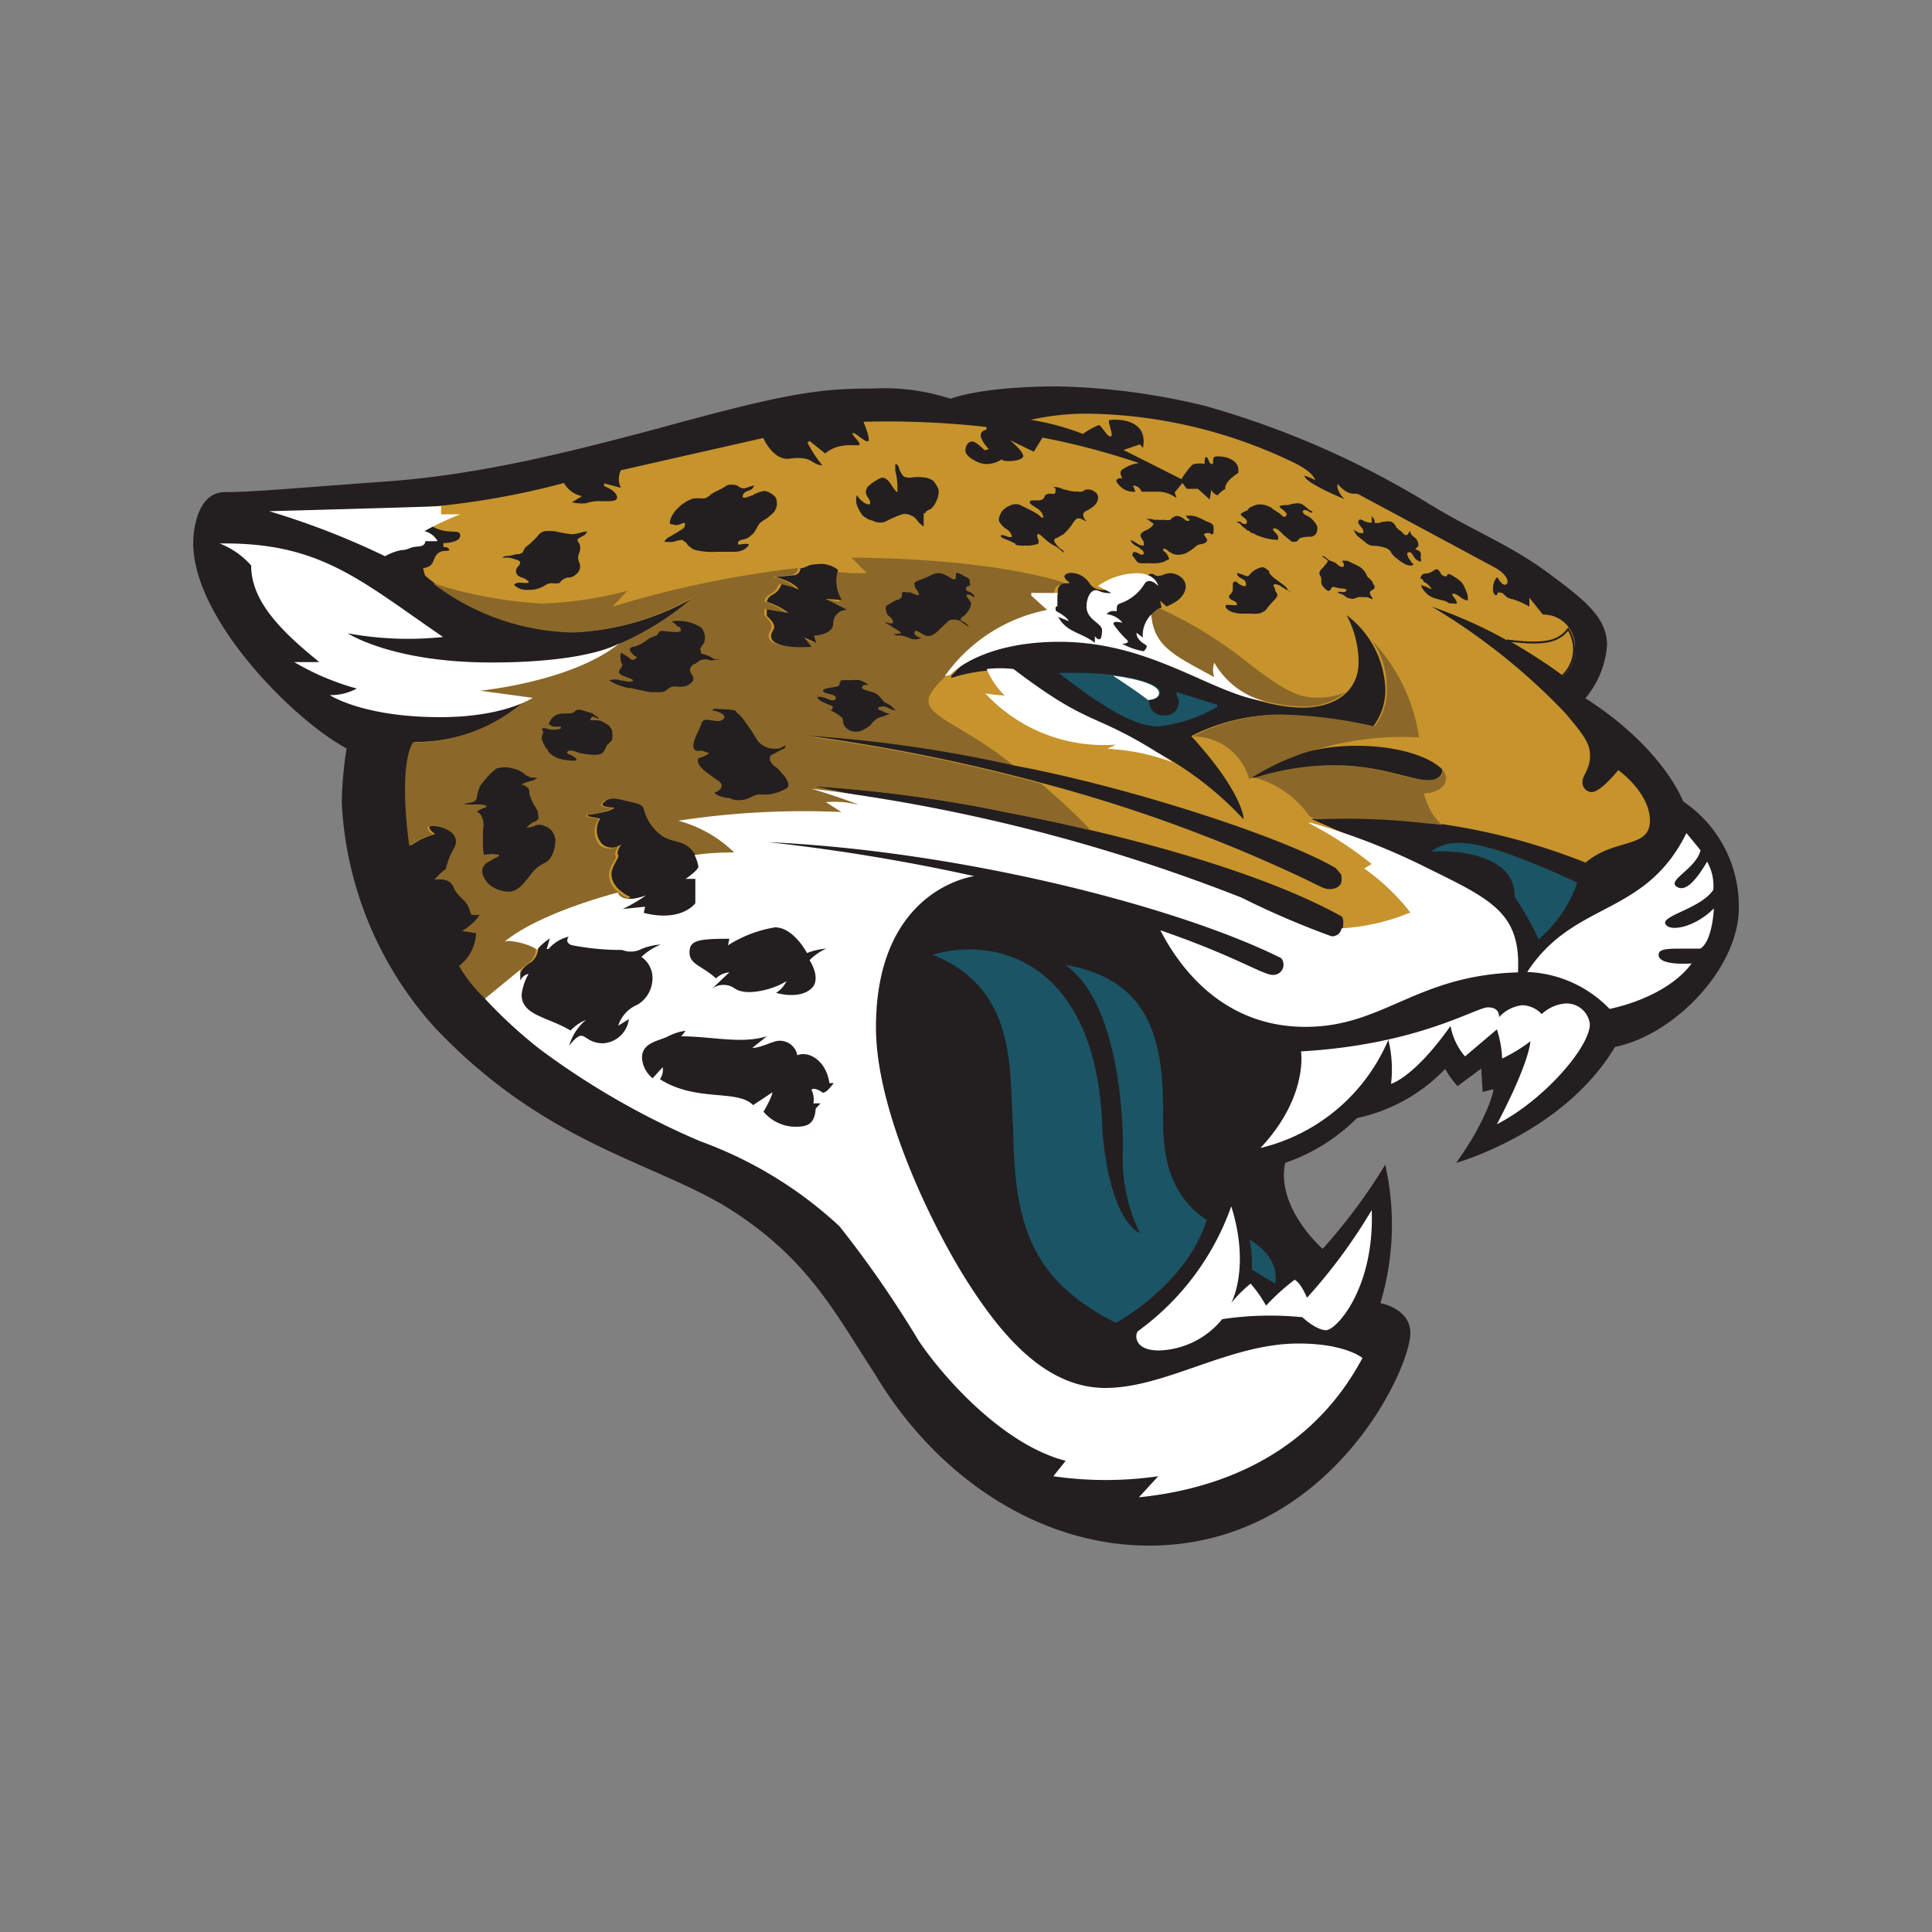 <svg id="Jacksonville_Jaguars" data-name="Jacksonville Jaguars" xmlns="http://www.w3.org/2000/svg" viewBox="0 0 100 100"><rect x="0" y="0" width="100" height="100" fill="#808080" stroke="none"/><defs><style>.cls-1{fill:#231f20;}.cls-2{fill:#1b5465;}.cls-3{fill:#c7932c;}.cls-4{fill:#8b6829;}.cls-5{fill:none;stroke:#231f20;stroke-width:0.1px;}.cls-6{fill:#fff;}</style></defs><title>Jacksonville Jaguars</title><path class="cls-1" d="M75.37,60.19s5.57-1.55,8.22-6C86.71,53.55,90,50.08,90,47a6.53,6.53,0,0,0-2.88-5.52s-1-2.74-5.06-5.34a4.8,4.8,0,0,0,1.12-2.74c0-1.43-1.12-2.32-3.11-3.79s-3.92-2.16-6.36-3.69A46.24,46.24,0,0,0,62.34,21a35.14,35.14,0,0,0-7.59-1c-4,0-5.55.64-5.55.64a11,11,0,0,0-4-.53c-2.73,0-4.38.23-10.2,1.81s-10.29,2.66-15,3-6.89.55-8.35.55S10,27.49,10,28.11c0,3.94,5.18,9.15,7.94,10.63a19.74,19.74,0,0,0-.25,2.81A18.74,18.74,0,0,0,22.5,53.18c5.87,6.21,11.62,7,15.52,9.56s5.23,5.27,7.28,8.4C48.43,76.39,53.72,80,59.47,80,68.78,80,73,70.89,73,69c0-1.28-1.55-1.55-1.55-1.55a14.13,14.13,0,0,0,.25-7.17,28.89,28.89,0,0,1-3.24,4.36s-2.42-2.1-1.94-4.45a9.74,9.74,0,0,0,3.72-2.32,8.86,8.86,0,0,0,4.56-2.54,5.89,5.89,0,0,0,.64.89l1.23-.91.07,1.21.55-.14C77.36,56.35,77,57.93,75.37,60.19Z"/><path class="cls-2" d="M66,66.44s.36-1.28-1.33-2.28a5.38,5.38,0,0,1,.12,1.55Z"/><path class="cls-2" d="M74.07,44.08c1.92-.12,4.38.41,4.32,2.33a15.29,15.29,0,0,1,1.25,2.21,6.77,6.77,0,0,0,2-2.94C76.65,43.39,75.12,43.28,74.07,44.08Z"/><path class="cls-3" d="M70.79,43.67l3.88,3.17-5.37,2s.44-1.27.1-1.43c-3.88-2.15-10.48-4.06-17.16-5.34A70.57,70.57,0,0,0,42,40.68l2.26.46,2.32.93-7.94.57v1.67l-2.42.23c-.54-1.21-1.16-.8-1.89-1.31a2.39,2.39,0,0,1-.94-1.39c-.06-.29-.43-.27-1.09-.45s-.94,0-1.1.2.6.21.6.21c-.25.27-1.37.36-1.37.36l0,.09.64.12a1.07,1.07,0,0,0,.1,1.32.78.78,0,0,0,1,0s-.29.41-.18.55-.34.57-.34,1c0,.79,1,1.2,1,1.2l-4.4,1.78-.39.71a1,1,0,0,1-.39.89c-.45.25-.45.46-.59.59s-1.62,1.26-1.62,1.26A7.56,7.56,0,0,1,23.85,50a2.38,2.38,0,0,0,.84-1.71L24,48.16c.85-.52.94-.93.94-.93-.16.2-.48.07-.48.07-.16-.8-.71-.85-.89-1.4s-1-.38-1-.38a2.71,2.71,0,0,1,.6-.55c.25-1,.52-1.07.52-1.44,0-.75-1.41-.89-1.46-.73s.3.37.3.37a4,4,0,0,0-1.26.59c-.59-4.52.21-5.36.21-5.36a8.59,8.59,0,0,0,5.77-2.15l-1.8.07L24,35.57l3.19-1.1A14.59,14.59,0,0,0,36,30.87a13.53,13.53,0,0,1-6.23,1.85A12.4,12.4,0,0,1,22,29.79l-.1-.38c.6-.09.46-.41.71-.71s.66-.11.64-.25-.3-.14-.3-.14l0-.2s.87,0,.87-.39-.6,0-1.42-.46l-.45-1A41,41,0,0,0,29.19,25a1.38,1.38,0,0,0,.94.68L29.6,26a2.43,2.43,0,0,0,.73.05,2.08,2.08,0,0,1,.78-.11c.38,0,.91.06.82-.26s-.66-.52-.66-.52l0-.14.87.23a1,1,0,0,1,0-.91l7.37-1.67s.46,1.1,1.28,1.08c1.3-.19,1.14.29,1.78.34a6.48,6.48,0,0,1-.78-1.19l.12-.07.8.64c.8-.66,1.73-.32,1.78-.46s-.44-.5-.35-.59.67.53.8.41-.25-1-.25-1a46.78,46.78,0,0,1,6.37.27l0,.14c-.73.16.12,1,.12,1l-.21.07s-.45-.46-.64-.46-.36.18-.36.48.66.69,1.09.69a1.48,1.48,0,0,0,.8-.25c0,.18,1.17.11,1.1-.19s-.69-.8-.69-.8l1.24.6.45-.73a38.12,38.12,0,0,1,5,1.32,1.86,1.86,0,0,0-.85.32c-.25.14,0,.5,0,.5a.24.24,0,0,0-.34.09,1,1,0,0,0,1,.57l-.13-.32a.49.49,0,0,1,.45.32l.92,0a1.55,1.55,0,0,1,.89.34l-.1-.3L61.2,25l.23.3H62l.61.55.09-.5a.57.57,0,0,0,.32.29,1.45,1.45,0,0,1,.41-.34c-.11-.34.66-.82.66-.82.12-.8-.91-.89-1.16-.85s-.05.35-.2.39-.19-.39-.3-.36-.07.34-.07.34-.52-.05-.66.07a4.43,4.43,0,0,0-.55.73l-3-1.51L59,23l.16.18c.32-1.62-1.62-1.48-1.74-1.43s.25.8.07.84S57,22,56.87,22a4.27,4.27,0,0,0-.82.46,13.07,13.07,0,0,0-2.7-.73,13.28,13.28,0,0,1,2.9-.32,25.23,25.23,0,0,1,10.52,2.44c1.26.57,1.3,1,1.3,1a3.17,3.17,0,0,0-.55-.23c0,.37,2.06,1.21,2.06,1.21-.48-.52-.34-.78-.34-.78.59.69.89.44,1.07.53l7.09,3.81c.67.39.73.8.53.87s-.43-.39-.43-.39c-.28.25-.28.87-.1.93s0-.18.26-.13.18.25.61.34a3.67,3.67,0,0,1,.89.39l0-.46.7.87a1.63,1.63,0,0,1,1.65,1.78,1.87,1.87,0,0,1-.62,1.44,24.47,24.47,0,0,0-6.78-3.63A32.5,32.5,0,0,1,81,36.89c1.09,1.28,1.3,1.64,1.3,2.26s-.39,1-.39,1.3a.5.5,0,0,0,.46.55c.5,0,1.39-1.14,1.39-1.14s1.64,1.16,1.64,2.62-1.84.89-3.33,2.17A32.77,32.77,0,0,0,74,42.57a30.68,30.68,0,0,0-6.12-.18Z"/><path class="cls-4" d="M22.39,30.18a12.34,12.34,0,0,0,7.28,2.56,13.53,13.53,0,0,0,6.23-1.85,14.7,14.7,0,0,1-8.79,3.61l-3.19,1.09,1.44.75,1.8-.07a8.64,8.64,0,0,1-5.77,2.15s-.8.84-.21,5.36a4,4,0,0,1,1.26-.59s-.35-.18-.3-.37,1.46,0,1.46.73c0,.37-.27.41-.53,1.44a2.75,2.75,0,0,0-.59.55s.78-.18,1,.39.73.59.89,1.39c0,0,.32.14.48-.07,0,0-.09.43-.94.94l.73.11A2.25,2.25,0,0,1,23.76,50a7.56,7.56,0,0,0,1.37,1.71s1.48-1.09,1.62-1.25a1.65,1.65,0,0,1,.59-.6,1,1,0,0,0,.39-.89l.39-.7,4.4-1.78s-1-.39-1-1.21c0-.44.45-.87.34-1s.18-.54.18-.54a.77.77,0,0,1-1,0A1.08,1.08,0,0,1,31,42.39l-.64-.11,0-.1a3.44,3.44,0,0,0,1.37-.36s-.73,0-.6-.21.41-.38,1.1-.2,1,.18,1.09.46a2.45,2.45,0,0,0,.94,1.39c.73.48,1.34.09,1.89,1.3l2.42-.23V42.66l7.94-.57-2.33-.93L42,40.7a70.37,70.37,0,0,1,10.19,1.37c1.44.27,2.86.57,4.27.91a29.76,29.76,0,0,0-2.58-2.42,95.18,95.18,0,0,0-12.11-2.44,70.93,70.93,0,0,1,10.74,1.55c-2.41-2-4.45-2.51-4.45-3.4,0-.57,1.12-1.46,1.12-1.46l1.65-1.3,3.62-1.39-.11-1,.27-.23s-.27-.7.55-.63l0-.07s-3.31-1.26-11.09-1.33l.8.8a8.36,8.36,0,0,1-1.58-.07,1.85,1.85,0,0,0,.18,1.56L42.65,31l1.12.57a.68.68,0,0,0-.73.68c0,.62-1,.64-1,.64l.12.39-.67-.3.39.48c-1.8.12-2.35-.3-2-.84.16-.21,0-.46-.32-.76l0-.34,1.12.18a4.13,4.13,0,0,0-1.12-.57c.12-.48.51-.25.76-.91a7.17,7.17,0,0,1,.89.27s-.19-.36-1.19-.63l.91-.1a.37.37,0,0,0,.37-.36,53.6,53.6,0,0,0-9.59,2l.76-.82a19.3,19.3,0,0,1-4.43.66A22.42,22.42,0,0,1,22.39,30.18Z"/><path class="cls-4" d="M74.64,42.71a7,7,0,0,0-.8-.09,35.89,35.89,0,0,0-5.72-.21l-.34-.16a5.09,5.09,0,0,0-2.83-2,13.63,13.63,0,0,1,4.13-.64c2.32,0,3.78.77,4.79.77s.75-.57.75-.57c.5.46.16,1.21-.91,1.26A3.24,3.24,0,0,0,74.64,42.71Z"/><path class="cls-5" d="M81.17,32.56a2,2,0,0,1,.3,1A1.87,1.87,0,0,1,80.85,35c-1-.75-2-1.34-2.85-1.85C79.85,33.38,80.64,33.26,81.17,32.56Z"/><path class="cls-2" d="M48.27,49.42c4.49,1.78,3.94,6.16,4.17,8.87.05,5,.85,7.92,5.32,10.18,0,0,3.63-1.94,4.7-5.32-2.4-1.59-2.26-4.35-2.26-5.77,0-3.79-.84-6.71-5.07-7.44,2.92,2,3,8.58,3,9.47A8.77,8.77,0,0,0,59,63.82s-1.51-.44-1.94-5.25C56.87,50.17,51.94,48.35,48.27,49.42Z"/><path class="cls-1" d="M61.66,38.1A10,10,0,0,1,66.06,37a23.61,23.61,0,0,1,5,.62,3.11,3.11,0,0,0,.64-2.08,5,5,0,0,0-2-3.7,5.23,5.23,0,0,1,.62,2.42c0,1.64-1.37,2.37-2.92,2.37a8.54,8.54,0,0,1-4.24-1.27l-3.06-1.26-.62-1.14.07-1.05a1.2,1.2,0,0,1,.57-.46l-.07-.36.32.3s1-.32,1-1.05c0-.41-.46-.67-.78-.67s-.41.14-.66.14-.18-.25-.61,0-1.83.68-1.83.68-.75.23-1.09-.29a1.17,1.17,0,0,0-1-.55c-.64.11-.07.48-.07.48l0,.07s-.66-.12-.57.52l-.66,2-3.56.93-1.3,1.33,0,.11a8.59,8.59,0,0,1,3.27-.39l1.3,1.8,2.64,1.49,2.19.57L60,39a17.4,17.4,0,0,1,4.36,3.4C64.4,42.46,64.38,41.07,61.66,38.1Z"/><path class="cls-4" d="M60,31.48a1.49,1.49,0,0,0-.46.41l-.06,1,.61,1.14,3.06,1.26a8.54,8.54,0,0,0,4.24,1.28,3.32,3.32,0,0,0,2.24-.73,3.75,3.75,0,0,1-1.48.27c-.92,0-1.65-.34-3.5-1.76A21.54,21.54,0,0,0,60,31.48Z"/><path class="cls-4" d="M71,33.13a4.25,4.25,0,0,1,.78,2.39,3.07,3.07,0,0,1-.64,2.08,23.61,23.61,0,0,0-5-.62,10,10,0,0,0-4.4,1.14,3,3,0,0,1,2.92,2.22,15.33,15.33,0,0,1,8.79-2.17A9.23,9.23,0,0,0,71,33.13Z"/><path class="cls-1" d="M74.64,39.81s.12.57-.75.57-2.46-.77-4.79-.77a13.63,13.63,0,0,0-4.13.64l-.18,0A13.17,13.17,0,0,1,67.41,39C69.65,38.26,73.32,38.56,74.64,39.81Z"/><path class="cls-1" d="M53.9,40.52a95.18,95.18,0,0,0-12.11-2.44,69.29,69.29,0,0,1,10.74,1.55c5.84,1.09,13.76,3.65,16.59,5.29.34.37.32.32.32.64s-.34.46-.59.46-.25,0-1.26-.5A79.08,79.08,0,0,0,53.9,40.52Z"/><path class="cls-1" d="M74.26,29.48c0,.06-.1.06-.14.11a2.2,2.2,0,0,1-.21.09c-.13,0-.29,0-.36.16s.07.11.09.16a.23.23,0,0,0,.14.16,1.08,1.08,0,0,1,.32.32c-.1,0-.19-.07-.28-.11s-.2-.05-.25-.1c0,.19.14.3.23.41a1.11,1.11,0,0,0,.59.32,1.42,1.42,0,0,0,.16.05,1.6,1.6,0,0,1,.21.05c.09,0,.18.11.29.13a.41.41,0,0,0,.16,0c.05,0,.16.05.19,0s-.05-.16-.05-.18-.11-.14-.16-.23,0-.12.14-.07a1.08,1.08,0,0,1,.29.18.93.93,0,0,0,.35.16.83.83,0,0,0-.07-.46,1.87,1.87,0,0,0-.23-.47,1.93,1.93,0,0,0-.39-.3,1.06,1.06,0,0,0-.2-.12s-.12-.06-.16,0,0,.07-.07.09-.23-.05-.27-.14a1,1,0,0,0-.16-.22Z"/><path class="cls-1" d="M71,26.71c0,.1,0,.26,0,.32s-.28,0-.39-.06-.25-.14-.3,0,.12.23.14.32a.29.29,0,0,1,.11.3c-.07,0-.16,0-.18,0a.86.86,0,0,1-.3-.18.56.56,0,0,0,.07.18.74.74,0,0,0,.16.19l.34.27a.64.64,0,0,0,.42.2,1.9,1.9,0,0,1,.61.1.52.52,0,0,1,.3.2.82.82,0,0,0,.25.3,2.62,2.62,0,0,0,.48.34c.07.05.43.16.45,0A.31.31,0,0,1,73,29a.58.58,0,0,1-.16-.3c0-.09,0-.09.07-.11s.11,0,.16.05a3.16,3.16,0,0,0,.18.27.61.61,0,0,0,.28.16c.06-.09,0-.14,0-.23a.51.51,0,0,0,0-.25.36.36,0,0,0-.14-.11s-.14-.05-.14-.05.12-.14.16-.16a.51.51,0,0,0-.14-.41c-.09-.07-.25-.18-.27-.32s-.09.09-.16.14-.16,0-.23-.09-.25-.19-.34-.3A.52.52,0,0,0,72,27a.87.87,0,0,0-.32,0,.62.62,0,0,0-.29.07c-.07,0-.16,0-.21,0s0-.16-.09-.23Z"/><path class="cls-1" d="M68.39,28.77l.18.13c.05,0,.12.12.16.12s-.16.25-.22.32-.26.23-.21.39a1.29,1.29,0,0,1,.09.2c0,.09,0,.18,0,.28a.93.93,0,0,0,.32.36c.14.05.16-.09.23-.16s.16,0,.23,0a1.11,1.11,0,0,0,.25.05s.37,0,.25.13-.29,0-.39.05.12.09.16.11a.62.62,0,0,1,.19.12.54.54,0,0,0,.27.11.36.36,0,0,0,.21,0l.18-.07a1,1,0,0,1,.25,0c.09,0,.16,0,.25,0a1,1,0,0,0,.27.11s-.06-.13-.11-.2-.07-.18,0-.23.16-.07.19-.16,0-.14-.07-.2a.3.3,0,0,0-.12-.21c0-.05-.11-.09-.16-.16a.41.41,0,0,1-.06-.11,1,1,0,0,0-.32-.39,3.29,3.29,0,0,0-.46-.23.71.71,0,0,0-.25-.11c-.07,0-.21,0-.23,0s.09.14.09.21,0,.13-.13.11-.23-.16-.35-.23L68.8,29c-.09-.05-.16-.14-.25-.19Z"/><path class="cls-1" d="M66.77,30.64s0-.05,0,0v0c-.07,0-.12-.11-.14-.16a.52.52,0,0,0-.14-.16L66.06,30a1.46,1.46,0,0,1-.36-.34c0-.07,0-.12-.12-.18a.45.45,0,0,0-.2-.12c-.18,0-.41.12-.55.23s-.18.25-.29.23-.35-.14-.51-.16c0,.27.32.25.44.45h0c0,.07.07.16,0,.21s-.18,0-.25-.05l-.12-.06s-.06-.07-.11-.1a.13.13,0,0,0-.18.12s0,.09,0,.14v.13a.23.23,0,0,1-.07.18c0,.07-.13.1-.13.21s.16.16.25.21.16.09.16.15,0,.05,0,.07-.2,0-.29,0a.86.86,0,0,0-.28,0c-.09.16.25.35.37.37a1.6,1.6,0,0,0,.57.07c.14,0,.25,0,.36,0a1.37,1.37,0,0,0,.35,0,.51.51,0,0,0,.27-.09.41.41,0,0,0,.21-.18,4,4,0,0,1,.34-.39c.09-.11.27-.25.16-.41S66,30.57,66,30.5s-.13-.16-.07-.23.19,0,.23,0,.16.1.23.14a.34.34,0,0,1,.14.09s.18.07.18.09Z"/><path class="cls-1" d="M64,27l.11.07c.05,0,.14.11.16.14a1.12,1.12,0,0,0,.16.13l.14.12s.13,0,.16.11a.67.67,0,0,1,.29.12l.3.11a2.52,2.52,0,0,0,.82.14.26.26,0,0,0-.07-.3c-.06-.09-.18-.16-.18-.27.16-.1.39.16.5.27s.32.27.46.39a.45.45,0,0,0,.23,0c.09,0,.09-.07.16-.14s.36-.11.55-.11a.35.35,0,0,0,.38-.3.43.43,0,0,0,0-.25.82.82,0,0,0-.12-.2,1.18,1.18,0,0,0-.25-.25c-.09-.07-.32-.14-.36-.26s.09-.13.18-.11.2.16.29.11-.11-.09-.15-.13-.12-.12-.19-.16a.54.54,0,0,0-.41-.18,1.63,1.63,0,0,0-.48.09c-.09,0-.41,0-.45.07s.43.29.36.45-.2.07-.27,0-.09-.09-.14-.12-.14-.07-.16-.11a.66.66,0,0,1-.2-.14.82.82,0,0,0-.23-.11,1,1,0,0,0-.57-.05,1.69,1.69,0,0,0-.28.12c-.07,0-.13.13-.2.18a.92.92,0,0,0-.28.14c-.09.06,0,.13.1.2s.11.09.16.16,0,.11,0,.18a.29.29,0,0,1-.32-.11Z"/><path class="cls-1" d="M59.29,26.85s.2.07.23.12.15.09.18.15-.23.26-.32.3-.3.12-.34.25.13.28.16.39v.18a.56.56,0,0,1-.37-.13,2.85,2.85,0,0,0-.3-.16c0,.13.19.27.3.32s.16.11.23.16.16.13.14.22-.16.07-.26,0a.42.42,0,0,0-.29-.07c0,.09-.09.14,0,.23s.09.11.14.18a.32.32,0,0,0,.23.16,1.93,1.93,0,0,0,.34,0,5.15,5.15,0,0,0,.55,0,1.11,1.11,0,0,0,.25-.05c.09,0,.18-.09.25-.11s.11,0,.09-.1a.44.44,0,0,0-.09-.18c0-.09-.23-.18-.21-.27s.21,0,.3.11a1.74,1.74,0,0,0,.27.14,1,1,0,0,0,.64-.07,2.61,2.61,0,0,0,.51-.36c.13-.12.36-.07.5-.19s0-.22-.07-.34,0-.11.11-.14h.14l.11.07c.1,0,.1-.07.1-.13a1.13,1.13,0,0,0,0-.26c0-.18-.28-.25-.42-.31a3,3,0,0,0-.45-.21,1.25,1.25,0,0,0-.57-.05c.07.05.07.1.11.14s.09,0,.09.07-.16.07-.23,0-.36-.3-.57-.16a.62.62,0,0,0-.2.16.66.66,0,0,1-.27,0c-.1,0-.21,0-.28,0a2.56,2.56,0,0,0-.27,0,.8.8,0,0,0-.21-.05h-.2Z"/><path class="cls-1" d="M55.07,28.61c0-.07-.07-.14-.1-.16a.47.47,0,0,1-.2-.16c-.07-.07-.3-.3-.16-.41l.16-.07.11-.07a.59.59,0,0,0,.19-.11,2.72,2.72,0,0,0,.32-.35,1.43,1.43,0,0,0,.15-.22,1,1,0,0,1,.19-.21c.18-.09.36.12.52.12a.38.38,0,0,1-.18-.35c0-.09.09-.13.16-.18a1.91,1.91,0,0,0,.27-.16c.3-.18.51-.62.14-.84a.54.54,0,0,0-.46-.09l-.16.09a.43.43,0,0,1-.22,0,1.41,1.41,0,0,1-.55-.07,1.17,1.17,0,0,1-.32-.09.92.92,0,0,0-.39-.07c0,.05.07.05.09.07a.22.22,0,0,1,0,.12c0,.11,0,.16-.12.16s-.38-.05-.45.16-.32.18-.57.18c-.09,0-.19,0-.19.09s.1.14.16.18c.21.14.41.23.51.48s-.07.14-.21,0a4,4,0,0,0-.39-.23l-.61-.3a.7.7,0,0,0-.53.07,1,1,0,0,0-.39.3c-.06.11-.18.36-.13.48a1.06,1.06,0,0,0,.41.43.77.77,0,0,1,.18.18s.09.16.07.21a.43.43,0,0,1-.3-.05s-.27-.09-.27,0,.18.14.27.18a2,2,0,0,1,.23.1c.07,0,.14.11.25.09-.09.16.48.13.57.13a1.27,1.27,0,0,0,.48-.06c.07,0,.14,0,.16-.12a.23.23,0,0,0-.05-.18c0-.07-.06-.18,0-.23s.23.12.28.16a2.6,2.6,0,0,0,.36.3,2,2,0,0,0,.32.18Z"/><path class="cls-1" d="M47.81,27.26c0-.09,0-.2,0-.29v-.28s0-.09,0-.11.09,0,.11-.07.16-.12.25-.16a1,1,0,0,0,.3-.43,1,1,0,0,0,.11-.57,1,1,0,0,0-.14-.28.93.93,0,0,0-.13-.18,1,1,0,0,0-.53-.18,2.18,2.18,0,0,0-.57,0,.59.59,0,0,1-.27,0,.28.28,0,0,1-.25-.16,1.39,1.39,0,0,1-.14-.25c0-.06-.05-.16-.07-.2s-.14-.14-.14,0,0,.09,0,.11,0,.12,0,.16a3.37,3.37,0,0,1,.11,1,.13.13,0,0,1,0,.09c-.07,0-.11-.07-.16-.14s-.09-.11-.13-.18-.19-.32-.37-.39-.32.05-.48.14a2.13,2.13,0,0,0-.34.25.44.44,0,0,0-.14.43c.05.16.21.28.21.46s-.32,0-.39-.07a1.08,1.08,0,0,1-.3-.34,1,1,0,0,0,0,.52,2.25,2.25,0,0,0,.29.53.94.94,0,0,0,.23.16.54.54,0,0,0,.28.11.83.83,0,0,0,.66.07,5.74,5.74,0,0,1,.89-.39.66.66,0,0,1,.5.09c.09,0,.16.12.23.16a1.16,1.16,0,0,0,.16.21Z"/><path class="cls-1" d="M50.16,32.46a.81.81,0,0,0-.32-.29c-.07,0-.16-.09-.09-.18s.14-.1.18-.14a1.37,1.37,0,0,0,.3-.44c0-.06.07-.18,0-.25a1.67,1.67,0,0,0-.13-.2.2.2,0,0,1-.07-.16c.14-.09.3.09.41.11,0,0,0-.11-.09-.16a.44.44,0,0,0-.21-.13c-.07,0-.16-.07-.13-.19s.11-.06.18-.13,0-.07,0-.14,0-.11,0-.14a.42.42,0,0,0-.21-.16l-.23-.13s-.18-.1-.25-.07.09.5-.27.27a2.34,2.34,0,0,0-.5-.25.8.8,0,0,0-.53.09,5.22,5.22,0,0,1-.59.25.65.65,0,0,0-.25.12c-.09.09,0,.13,0,.23s.09.15.14.22a.78.78,0,0,1,.07.23,1.56,1.56,0,0,1-.44-.16l-.2,0c-.09,0-.14-.05-.21,0s0,.16-.06.25a.31.31,0,0,1-.23.14,2.21,2.21,0,0,0-.34.18c-.07.05-.19.09-.23.16s0,.37.13.48.25.21.23.34-.32,0-.39,0,.07.07.12.09a2.72,2.72,0,0,1,.25.16c.11.07.25.14.34.21s.14.11,0,.13-.22,0-.34,0,.05,0,.07,0l.09.09c.07,0,.16,0,.23,0a2.09,2.09,0,0,1,.46.12.64.64,0,0,0,.64,0c-.12,0-.42-.13-.35-.29s.19,0,.25,0a2.79,2.79,0,0,0,.28.16c.41.18.73-.3,1-.53s.22-.25.38-.27.44,0,.51.11Z"/><path class="cls-1" d="M27.82,40.25h-.3c-.09,0-.18-.1-.27-.1a1.39,1.39,0,0,0-.73-.38,1.45,1.45,0,0,0-.8,0,2.84,2.84,0,0,0-.61.59,1.93,1.93,0,0,0-.28.36,2.3,2.3,0,0,0-.14.53c-.06.36-.41.25-.68.39.21,0,.43,0,.64,0s.48,0,.55.11c-.14.09-.39.12-.51.28a.5.5,0,0,1,.19.13,1.94,1.94,0,0,1,.13.3A2,2,0,0,1,25,43c0,.22,0,.45,0,.66a2.35,2.35,0,0,0,.05.59,1.91,1.91,0,0,1,.79,0c0,.1-.18.14-.27.19l-.34.2a.54.54,0,0,0-.21.71,1.17,1.17,0,0,0,.53.59,1.61,1.61,0,0,0,.86.21c.58-.07.92-.78,1.28-1.14s.6-.3.8-.6a1.69,1.69,0,0,0,.25-1,1.12,1.12,0,0,0-.18-.41.83.83,0,0,0-.39-.25.55.55,0,0,0-.5,0c-.14.06-.27.06-.43.11a2,2,0,0,1,.34-.3c.07,0,.23-.09.27-.16s0-.25,0-.34a1.2,1.2,0,0,0-.16-.32,2.29,2.29,0,0,1-.29-.68c0-.12,0-.23-.1-.3s-.22-.18-.31-.11c.06-.16.52-.21.66-.28Z"/><path class="cls-1" d="M31,37.21c0-.09-.25-.2-.29-.25s-.23-.09-.39-.14a1.82,1.82,0,0,0-.37-.09c-.13,0-.18.09-.29.16s-.55,0-.8.09a.73.73,0,0,0-.46.53c.09,0,.09,0,.16.09l.12,0a1.16,1.16,0,0,0,.34,0c0,.05,0,.09,0,.11s-.19.05-.25.05a1.31,1.31,0,0,1-.28,0c-.11,0-.39-.16-.45,0,.16.14,0,.25,0,.43s.16.39.22.55h.05c.05.23.34.41.55.5a2.81,2.81,0,0,0,.59.12,1.31,1.31,0,0,0,.39,0c0-.14-.12-.18-.23-.25s-.34-.09-.23-.21.41,0,.55.05.32.07.48.09.62.09.8-.09a1.86,1.86,0,0,0,.2-.37c.09-.11.23-.18.28-.32a2.17,2.17,0,0,0,0-.36c0-.16-.09-.21-.16-.34l-.3-.19a1.08,1.08,0,0,0-.29-.09c-.09,0-.28,0-.35,0s0-.16.1-.19Z"/><path class="cls-1" d="M37.22,34.13c0-.05-.11,0-.2,0a1.27,1.27,0,0,1-.23-.12,1.76,1.76,0,0,0-.5-.18c0-.14-.09-.2,0-.34s.16-.18.18-.32a.78.78,0,0,0-.18-.69,2.19,2.19,0,0,0-1.51-.32.49.49,0,0,0,.18.14c.07.07.09.16.21.14a.34.34,0,0,1,.07.16h0c.09.2-.73.07-.84.07a.55.55,0,0,0-.25,0c-.07.07-.09.16-.16.21s-.3.11-.41.18a2.4,2.4,0,0,1-.73.41c-.14,0-.3.07-.23.23a1.27,1.27,0,0,0,.25.27s0,0,.07,0a.15.15,0,0,1-.09.16c-.12.06-.21,0-.3-.1l-.41-.25a.93.93,0,0,0,0,.44c0,.07.07.13.07.2s-.07.14-.11.21c-.28.36.5.39.68.59-.18.14-.48,0-.66,0a.86.86,0,0,0-.59,0,3.13,3.13,0,0,0,1,.39c.21,0,.41.09.62.11a4.86,4.86,0,0,0,.55.11l.48,0a.55.55,0,0,0,.38-.16.51.51,0,0,1,.39-.14,1.23,1.23,0,0,0,.43,0c.19,0,.55-.23.51-.43s-.28-.34-.12-.59a.38.38,0,0,1,.23-.16c.09-.05.14-.12.21-.16a.76.76,0,0,1,.59,0Z"/><path class="cls-1" d="M40.67,38.6c-.12,0-.23.12-.34.14a1.59,1.59,0,0,1-.44,0,1.13,1.13,0,0,1-.68-.41,13.09,13.09,0,0,0-.85-1.25c-.09-.09-.25-.19-.29-.3a3.11,3.11,0,0,0-.69-.07c-.09,0-.52-.09-.5.07.14,0,.78.18.57.43s-.73,0-.94.05-.18.18-.25.32a3.52,3.52,0,0,1-.18.39c-.07.16-.27.61-.16.79s.3.07.41.1a2,2,0,0,1,.37.13,1.38,1.38,0,0,1-.55.25c-.18.39.52.8.78,1s.34.2.41.36S37.18,41,37,41c0,.14.23.19.32.23a1.84,1.84,0,0,0,.3.07c.14,0,.16,0,.27.07a1.34,1.34,0,0,0,1-.12,1,1,0,0,1,.44-.13,4.18,4.18,0,0,0,.5,0,2.65,2.65,0,0,0,.78-.26c.13-.06.2-.11.2-.27a1.14,1.14,0,0,0-.16-.36c-.11-.14-.23-.26-.34-.39s-.21-.16-.3-.25a1,1,0,0,1-.16-.25c0-.16,0-.23.12-.28s.41-.23.64-.32Z"/><path class="cls-1" d="M46.08,36.94c-.23,0-.39-.16-.62-.21,0,0,0-.09,0-.11a.58.58,0,0,1,.48,0,1.14,1.14,0,0,0,.47.16c-.09,0-.2-.18-.27-.23a1.4,1.4,0,0,0-.32-.18c-.18-.14-.27-.36-.5-.48s-.82-.18-.69-.36.37,0,.28-.12a1.74,1.74,0,0,0-.41-.2,1.13,1.13,0,0,0-.41,0,3.85,3.85,0,0,0-.48,0c-.12,0-.05,0-.12.09s0,.16-.11.21-.27.06-.43.09-.35.06-.35.16.32.16.41.18.35.11.23.25-.32,0-.38,0a1,1,0,0,0-.55-.12c0,.19.45.34.61.41s.23.07.16.21-.22,0-.32,0c.14,0,.28.1.39.16a2.46,2.46,0,0,1,.41.28c.12.11.05.23.12.39s.18.2.27.27a.81.81,0,0,0,.71,0c.11-.07.25-.14.34-.21s.14-.18.25-.27a.74.74,0,0,1,.41-.21Z"/><path class="cls-1" d="M30.4,27.51c-.27,0-.5.14-.8.14a6.65,6.65,0,0,1-.91-.16c-.32,0-.57-.07-.8.18a4.16,4.16,0,0,1-.64.62c-.14.09-.11.18-.2.3a.37.37,0,0,1-.3.09l-.37.09c-.11,0-.27,0-.38.09a1.1,1.1,0,0,0,.27,0,1.24,1.24,0,0,1,.39.09c.25.07.36.14.16.37a.32.32,0,0,0-.05.43.57.57,0,0,0,.23.14.52.52,0,0,1,.2.09c.07,0,.07.09.16.09v.09c-.2.07-.61-.11-.75.12a.92.92,0,0,0,.73.25,1.48,1.48,0,0,0,.87-.23.56.56,0,0,1,.39-.11,1.41,1.41,0,0,0,.29,0c.09,0,.09-.05.16-.12a.6.6,0,0,1,.44-.18.55.55,0,0,0,.32-.16.49.49,0,0,0,.18-.59,1.15,1.15,0,0,1-.07-.28,1.69,1.69,0,0,1,.09-.34.57.57,0,0,0,0-.32c0-.07-.12-.16-.12-.25s.25-.18.39-.27Z"/><path class="cls-1" d="M39.05,25.14c-.3,0-.5.25-.78.07a.51.51,0,0,0-.36-.12.51.51,0,0,0-.39.1c-.23.16-.53.25-.73.41s-.23.2-.46.2a3,3,0,0,0-.43,0,1.9,1.9,0,0,0-.82.51c-.16.13-.48.59-.39.82.2,0,.3.11.52,0,0,0,.19-.09.23-.05s0,.23-.09.28a6.26,6.26,0,0,1-.55.34c-.18.12-.32.14-.41.34a2.11,2.11,0,0,0,.5,0,1.18,1.18,0,0,1,.46-.09c0,.06.14.09.18.16s.12.16.21.22a.65.65,0,0,0,.36.16,3.53,3.53,0,0,0,1,.07c.3,0,.59,0,.89,0a1.07,1.07,0,0,0,.41-.07.73.73,0,0,0,.37-.3c-.07-.09-.44,0-.55,0-.09-.2.14-.25.27-.27a.78.78,0,0,0,.39-.21c.23-.16.27-.43.46-.64a1.49,1.49,0,0,1,.29-.2c.14-.09.25-.21.37-.3a.73.73,0,0,0,.14-.84,1.11,1.11,0,0,0-.55-.32,1.55,1.55,0,0,0-.64.23c-.07,0-.59.27-.5,0s.41-.21.5-.37Z"/><path class="cls-1" d="M43.38,29.5a1.85,1.85,0,0,0,.19,1.55L42.74,31l1.12.57a.69.69,0,0,0-.73.69c0,.61-1,.64-1,.64l.12.38L41.63,33l.38.48c-1.8.11-2.35-.3-2-.85.16-.2,0-.46-.32-.75l0-.34,1.12.18a3.79,3.79,0,0,0-1.12-.57c.12-.48.51-.25.76-.91a5.66,5.66,0,0,1,.89.27s-.18-.37-1.19-.64c0,0,.55-.07.91-.09a.37.37,0,0,0,.37-.37c.27,0,.39-.2.8-.2A1.45,1.45,0,0,1,43.38,29.5Z"/><path class="cls-6" d="M67.34,54.42s.39,2.35-2.1,5a9.63,9.63,0,0,0,6.62-5.6A6.42,6.42,0,0,1,72,56.1s1.19-.32,3.08-3a3.3,3.3,0,0,0,.75,1.58l1.65-1.4a5.62,5.62,0,0,1,.27,1.51,8.25,8.25,0,0,0,1.46-.89s0,1-1.73,4.29c2.44-1.25,4.81-4,4.81-5.18a1.21,1.21,0,0,0-1.25-1.07,2,2,0,0,0-1.24.55,1.44,1.44,0,0,0-1-.46,1.9,1.9,0,0,0-1.21.62s.07-.51-.57-.51S73.43,54.07,67.34,54.42Z"/><path class="cls-6" d="M71,62.63a27.92,27.92,0,0,1-3.35,4.54s-.3-.75-.64-.93a11.28,11.28,0,0,0-1.48,1.34,6.45,6.45,0,0,0-.8-1.14,6.82,6.82,0,0,0-1,1s1-1.82,0-5A13.56,13.56,0,0,1,58.9,68.9c-.16.16-.23,1,1.09,1a4.38,4.38,0,0,0,3.27-1.62,16.65,16.65,0,0,1,4.15-.1s.71.67,1.23.67S71.15,66.69,71,62.63Z"/><path class="cls-6" d="M23.83,26.62h-1v-.43s1,0-8.9.27a40.46,40.46,0,0,1,6,2.33,2.72,2.72,0,0,1,.87-.32c.34,0,.39-.16.82-.18s.39-.28.39-.28h.64a1.09,1.09,0,0,0-.68-.52A15.06,15.06,0,0,1,23.83,26.62Z"/><path class="cls-6" d="M11.37,28.13A4.22,4.22,0,0,1,13,29.27c0,1.85,1.55,3.4,3.53,5H15.23a13.19,13.19,0,0,0,3.24,1.37,2.91,2.91,0,0,1-1.4.34s1.71,1.14,5.71,1.14c3.33,0,4.79-1,4.79-1l-2.72-.37s4.77-.46,7.22-2.46c0,0-1.51,1-6.65,1S18,32.78,18,32.78a17.24,17.24,0,0,0,4.93.19C18.6,30,16.55,28.06,11.37,28.13Z"/><path class="cls-6" d="M79.05,50.31a6.24,6.24,0,0,1,4.26,1.91s2.88-.52,4.25-2.35c-1.35.07-1.71-.18-1.71-.45s.32-.32,1.12-.32H88s.59-.21.71-2.08c-1,1-2.31,1.23-2.51.8s1.84-.8,2.48-1.76a2.53,2.53,0,0,0-.32-1.46c-.77,1.3-1.23,1.51-1.57,1.3-.53-.34,1-.93,1.23-1.89l-.73-.89C85.14,47.48,81.47,46.59,79.05,50.31Z"/><path class="cls-6" d="M27.78,49.17a3.35,3.35,0,0,1,.68-.6l-.16.55h.09a2,2,0,0,1,1.05-.64s-.25.28.14.44a13.47,13.47,0,0,0,2.62.25,1.21,1.21,0,0,0,1-.05,3.13,3.13,0,0,1,1-.23,3.15,3.15,0,0,0-1,.64,1.32,1.32,0,0,1,.57,1A1.6,1.6,0,0,1,33,52,1.75,1.75,0,0,0,32,53.09l.55-.34A1.43,1.43,0,0,1,31.22,54c-.71,0-.89-.39-1.14-.39s-.62.52-.62.52a2.69,2.69,0,0,1,.87-1.34,2.37,2.37,0,0,0-.8.55c-1.18-.71-2.53-.78-2.53-1.85a2.76,2.76,0,0,1,.36-1.08.57.57,0,0,0-.43.35l0-.57-1.83,1.5A24,24,0,0,0,28,54.35a40.54,40.54,0,0,0,8.24,4.72,21.22,21.22,0,0,1,7.21,4.4,56.16,56.16,0,0,1,4.09,5.91c1.34,2,4.45,5.43,7.62,6.23l-.64.8a19,19,0,0,0,5.43,0l-1,1.09c5.09-.52,9.24-2.83,11.57-7.21,0,0-.87-.75-3.31-.75-3.58,0-6.87,2.3-10,2.3s-5.41-2.8-7.12-5.47-4.75-8.74-4.75-13.19c0-7.21,5.09-7.83,5.09-7.83a100.12,100.12,0,0,0-10.66-1.76c10,.46,21.2,3.34,26.54,6a.53.53,0,0,1-.45.87c-.48,0-2-1-5.8-2.31.94,1.83,3.17,5,7.51,5,4.06,0,5.7-2.67,11-2.82.16-3.06-1.33-3.75-4.71-5.41a33.74,33.74,0,0,0-6-2.33l-.14,0A20,20,0,0,1,71,44.72l-.39.23A11.34,11.34,0,0,1,73,47.23a10.9,10.9,0,0,1-3.56.82.49.49,0,0,1-.53.41,44.7,44.7,0,0,1-4.65-2A90.82,90.82,0,0,0,42,40.82s1.78.54,2.44.84a4.91,4.91,0,0,0-1.69-.14l.8.51a43,43,0,0,0-8.44.45A6.62,6.62,0,0,1,38,44.12s-1.28,0-2.05.14a2.16,2.16,0,0,1,.2.59c0,.19-.66.64-.66.64h.5v1.26s-.7,1-2.67.5l.07-.32-1.16.12a7.77,7.77,0,0,0,1.21-.71s-1.21.5-1.46-.14c0,0-4,1-5.89,2.56.05-.14,1.14,0,1.74.41"/><path class="cls-6" d="M54.2,31.57A8.47,8.47,0,0,0,48.9,35l.28-.07s1.53-1.71,5.66-1.71c4.79,0,7.89,2.72,10.63,3.08a4.26,4.26,0,0,1-2.62-2,1.14,1.14,0,0,0,0,.75c-2-1.1-3.13-1.55-3.26-3.24A1.52,1.52,0,0,0,59.15,33l-.32-.25s-.07.32.46.62c.18.09-.09.34-.09.34a3.62,3.62,0,0,1-1.12-.39s.41,0,.27-.18a5.21,5.21,0,0,1-.66-.75c-.25-.32.41-.16.41-.16a1.23,1.23,0,0,0-.82-.44.43.43,0,0,1,.41-.16c.27.05-.07-.29.32-.41a2.35,2.35,0,0,0,1.23-1c.25-.39.71.11.71.11s-.12-.66-1.12-.66a3.59,3.59,0,0,0-2,.66l.69.36a1.26,1.26,0,0,1-.66-.11c-.37-.16-.62.32-.62.82,0,.69.8.85.8,1.21s-.07.69-.37.32l0,.34c-.76-.57-1.44-.52-1.9-1.34l.55.22s-.05-.2-.66-.52c0,0-.09-.25.07-.25l0-.69H53.38v.14Z"/><path class="cls-2" d="M63,36.59v-.11l-2.1-.66,0,.18a.48.48,0,0,1,.11.37.69.69,0,0,1-.77.66.73.73,0,0,1-.76-.82s.57,0,.57-.37c0-.55-2.28-1.12-5.24-1,2.57,2,4.06,2.76,5.15,2.76A7.68,7.68,0,0,0,63,36.59Z"/><path class="cls-6" d="M59.42,36.23s.57,0,.57-.37-.93-.7-2.37-.89C57.62,35,58.56,35.57,59.42,36.23Z"/><path class="cls-6" d="M52.46,34.63a5.86,5.86,0,0,0-1.39,0A4.24,4.24,0,0,0,52,36a8.3,8.3,0,0,1-1-.11,8.35,8.35,0,0,0,6.76,2.65l-.44.22a10.93,10.93,0,0,1,3.4.71C56.46,36.66,56.73,37.87,52.46,34.63Z"/><path class="cls-1" d="M42.77,49.1a3.45,3.45,0,0,0-1,.23S41.08,48,40.12,48a6.43,6.43,0,0,0-2.44.93l.07-.34c-1.65,0-2.06.09-2.06.71s.64.68,1.37,1.34a1.13,1.13,0,0,1,.69-.31l-.89.84a1,1,0,0,1,1.18,0c.64.43,2.1,0,2.67-.39a1.44,1.44,0,0,1-.54.61s1.34.41,1.93-.34c.35-.55-.2-1.35-.2-1.35A2.81,2.81,0,0,1,42.77,49.1Z"/><path class="cls-1" d="M39.69,53.64c-1.35.41-2.83,0-4.43,0l.23-.29a2.82,2.82,0,0,0-.91.29c-.42.23-1.35.3-1.35,1.1a1.46,1.46,0,0,0,.55,1.07l.52-.57a.83.83,0,0,1-.14.62c1.88,1.2,4,.5,4.82,1.34l1-.66s0,.21-.46,1a2.16,2.16,0,0,0,1.65.78c.59,0,1-.11,1.05-.94l.25-.27-.37,0A1.11,1.11,0,0,0,42,56.4s.15-.16.59.16c0,0,.16,0,.36-.25l.21-.25-.23,0c-.16-1.14-1.05-1.69-1.66-1.44a.92.92,0,0,0-.94-.75c-.32,0-.94.37-1.39.37Z"/></svg>